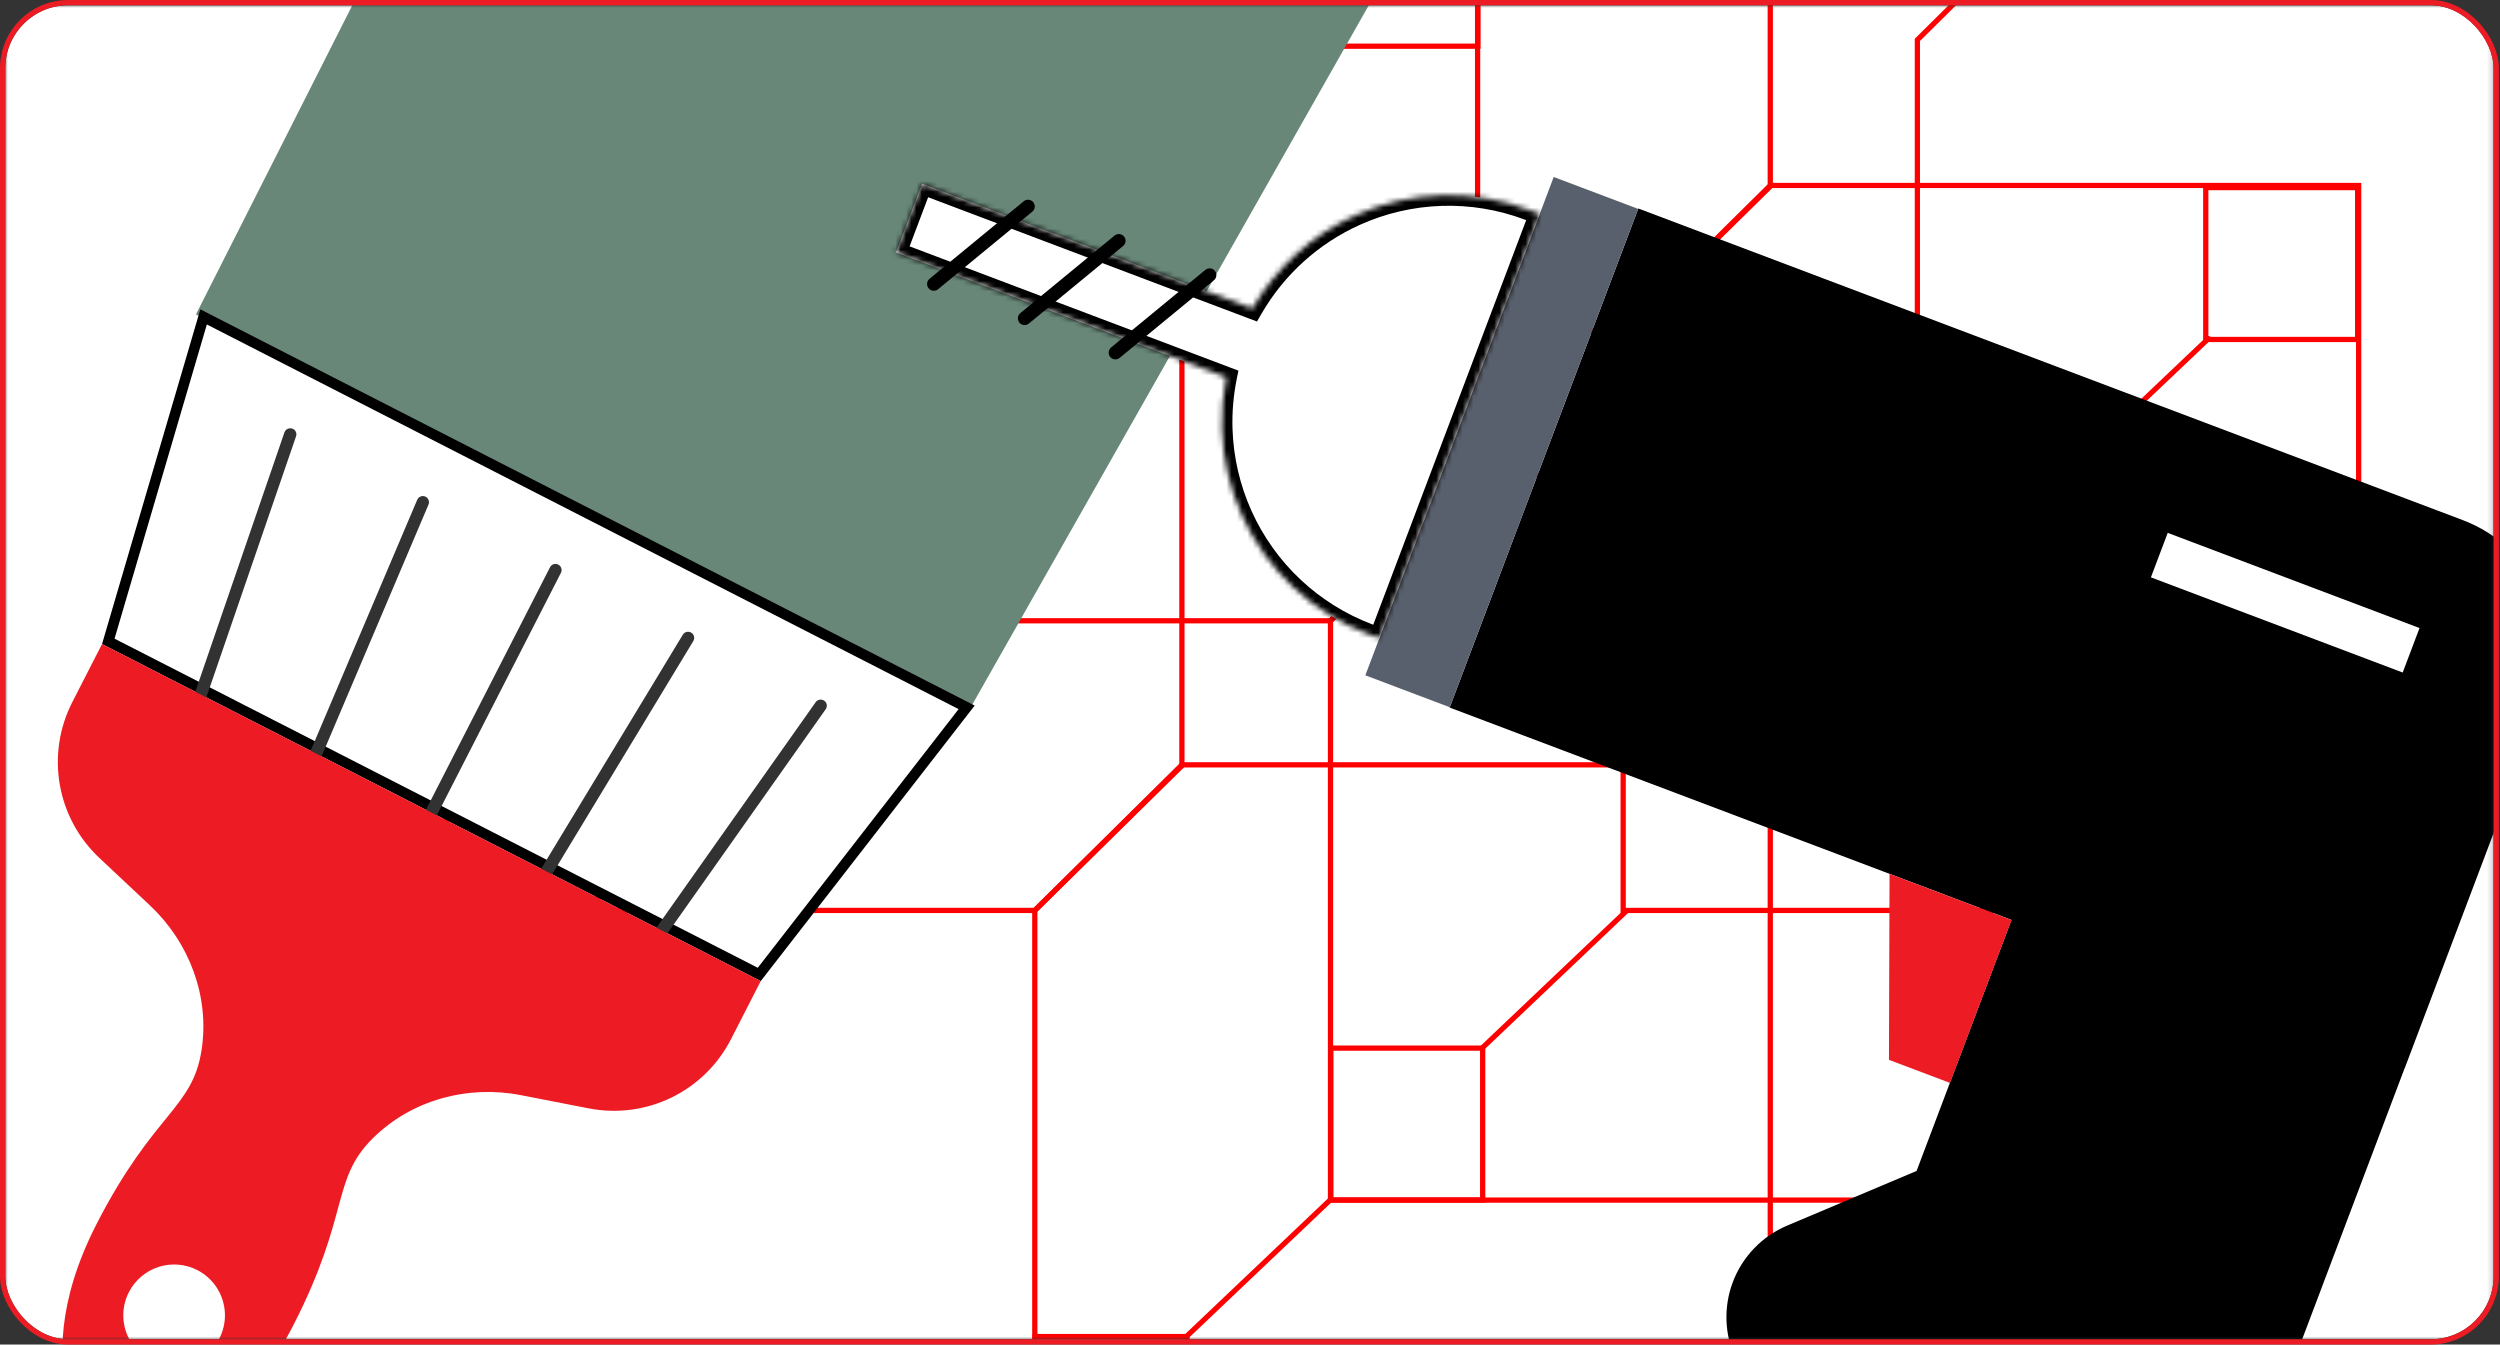 <?xml version="1.0" encoding="UTF-8"?> <svg xmlns="http://www.w3.org/2000/svg" width="476" height="256" viewBox="0 0 476 256" fill="none"><rect x="0" y="0" width="476" height="256" fill="#333333" stroke="none"/> <mask id="mask0_83_2729" style="mask-type:alpha" maskUnits="userSpaceOnUse" x="1" y="1" width="474" height="254"> <rect x="1.5" y="1.5" width="472.782" height="253" fill="#D9D9D9" stroke="black"></rect> </mask> <g mask="url(#mask0_83_2729)"> <rect x="1" y="1" width="473.782" height="254" rx="12" fill="white"></rect> <path d="M169.306 -19.844L141.299 7.877V118.189H253.326L281.333 90.643V-19.844H169.306Z" stroke="#FF0000" stroke-linecap="round"></path> <path d="M449.373 145.91L421.367 173.631V283.943H533.393L561.4 256.397V145.91H449.373Z" stroke="#FF0000" stroke-linecap="round"></path> <path d="M281.333 90.468L253.326 118.189V228.501H365.353L393.36 200.955V90.468H281.333Z" stroke="#FF0000" stroke-linecap="round"></path> <path d="M197.027 -47.279V63.033H309.054L337.06 35.487V-75" stroke="#FF0000" stroke-linecap="round"></path> <path d="M337.06 35.312L309.053 63.033V173.345H421.08L449.087 145.799V35.312H337.06Z" stroke="#FF0000" stroke-linecap="round"></path> <path d="M393.074 -20.13L365.067 7.591V117.904H477.094L505.101 90.357V-20.13H393.074Z" stroke="#FF0000" stroke-linecap="round"></path> <path d="M85 63.033V173.345H197.027L225.034 145.799V35.312H113.007" stroke="#FF0000" stroke-linecap="round"></path> <path d="M337.06 256.111V145.624H225.034L197.027 173.345V283.657H309.054" stroke="#FF0000" stroke-linecap="round"></path> <rect x="84.958" y="144.185" width="28.918" height="28.918" stroke="#FF0000"></rect> <rect x="141.252" y="89.264" width="28.918" height="28.918" stroke="#FF0000"></rect> <rect x="253.383" y="199.564" width="28.918" height="28.918" stroke="#FF0000"></rect> <rect x="197.089" y="254.486" width="28.918" height="28.918" stroke="#FF0000"></rect> <rect x="252.468" y="-20.121" width="28.918" height="28.918" stroke="#FF0000"></rect> <rect x="419.978" y="35.716" width="28.918" height="28.918" stroke="#FF0000"></rect> <path d="M170.357 89.077L196.902 62.99" stroke="#FF0000" stroke-linecap="round"></path> <path d="M113.834 144.225L141.294 118.14" stroke="#FF0000" stroke-linecap="round"></path> <path d="M225.965 254.405L253.425 228.32" stroke="#FF0000" stroke-linecap="round"></path> <path d="M282.259 199.484L309.72 173.399" stroke="#FF0000" stroke-linecap="round"></path> <path d="M393.017 90.557L420.478 64.471" stroke="#FF0000" stroke-linecap="round"></path> <path d="M337.18 145.601L365.099 117.911" stroke="#FF0000" stroke-linecap="round"></path> <path d="M67.865 -0.543L37.308 59.869L183.789 136.505L263.82 -4.641L249.251 -0.543L67.865 -0.543Z" fill="#688778"></path> <path d="M20.618 122.114L38.764 60.34L184.05 134.679L144.563 185.533L20.618 122.114Z" fill="white" stroke="black" stroke-width="2"></path> <path d="M156.787 133.335C156.838 133.357 156.887 133.383 156.934 133.411C157.06 133.499 157.166 133.611 157.248 133.741C157.33 133.87 157.386 134.015 157.412 134.166C157.438 134.317 157.434 134.472 157.4 134.622C157.366 134.771 157.303 134.913 157.214 135.038L126.987 177.838C126.807 178.091 126.535 178.262 126.229 178.313C125.924 178.365 125.61 178.293 125.358 178.114C125.105 177.935 124.935 177.662 124.883 177.357C124.831 177.051 124.903 176.738 125.082 176.485L155.31 133.685C155.474 133.46 155.713 133.301 155.984 133.237C156.255 133.173 156.54 133.208 156.787 133.335Z" fill="#323232"></path> <path d="M131.54 120.416L131.615 120.455C131.746 120.534 131.86 120.638 131.951 120.762C132.042 120.885 132.107 121.025 132.143 121.174C132.18 121.323 132.187 121.477 132.163 121.629C132.14 121.78 132.086 121.926 132.006 122.056L105.08 166.542C104.92 166.807 104.661 166.997 104.361 167.071C104.06 167.145 103.743 167.097 103.478 166.937C103.213 166.777 103.022 166.518 102.948 166.217C102.874 165.917 102.923 165.599 103.083 165.334L130.01 120.846C130.164 120.594 130.407 120.41 130.691 120.33C130.974 120.251 131.278 120.282 131.54 120.416Z" fill="#323232"></path> <path d="M106.292 107.498C106.429 107.567 106.55 107.663 106.65 107.779C106.749 107.896 106.825 108.031 106.872 108.177C106.919 108.323 106.937 108.477 106.924 108.629C106.912 108.782 106.869 108.931 106.799 109.067L83.171 155.244C83.03 155.519 82.786 155.727 82.492 155.823C82.197 155.918 81.877 155.892 81.602 155.751C81.327 155.61 81.119 155.366 81.024 155.071C80.929 154.777 80.954 154.457 81.095 154.182L104.723 108.005C104.792 107.868 104.888 107.747 105.005 107.647C105.121 107.548 105.256 107.472 105.402 107.425C105.548 107.378 105.702 107.36 105.854 107.372C106.007 107.385 106.156 107.428 106.292 107.498Z" fill="#323232"></path> <path d="M81.044 94.579C81.307 94.713 81.508 94.942 81.609 95.219C81.71 95.496 81.701 95.801 81.587 96.072L61.259 143.937C61.2 144.079 61.113 144.207 61.004 144.314C60.895 144.422 60.766 144.507 60.623 144.565C60.481 144.622 60.33 144.651 60.176 144.65C60.023 144.648 59.872 144.617 59.731 144.556C59.588 144.499 59.458 144.413 59.349 144.304C59.239 144.195 59.153 144.065 59.096 143.922C59.038 143.779 59.009 143.626 59.012 143.471C59.014 143.317 59.048 143.165 59.111 143.024L79.437 95.161C79.497 95.02 79.584 94.892 79.693 94.785C79.803 94.677 79.932 94.592 80.074 94.535C80.217 94.478 80.369 94.449 80.522 94.45C80.675 94.452 80.827 94.484 80.968 94.544L81.044 94.579Z" fill="#323232"></path> <path d="M55.797 81.661C56.048 81.789 56.245 82.005 56.349 82.267C56.454 82.529 56.459 82.821 56.365 83.087L39.338 132.641C39.238 132.935 39.025 133.176 38.747 133.313C38.469 133.45 38.148 133.471 37.855 133.371C37.562 133.271 37.32 133.059 37.184 132.781C37.047 132.503 37.026 132.182 37.126 131.888L54.154 82.334C54.203 82.189 54.281 82.055 54.383 81.94C54.484 81.825 54.608 81.731 54.745 81.664C54.883 81.597 55.033 81.557 55.186 81.548C55.339 81.538 55.493 81.559 55.638 81.609C55.692 81.623 55.745 81.64 55.797 81.661Z" fill="#323232"></path> <path d="M18.913 163.347L28.526 172.37C36.062 179.437 39.949 189.736 38.376 199.949C36.654 211.127 29.238 211.846 18.369 233.087C10.845 247.791 11.038 259.081 13.101 266.664C13.627 268.559 14.541 270.324 15.784 271.848C17.027 273.372 18.572 274.621 20.323 275.517C22.074 276.413 23.991 276.935 25.954 277.052C27.917 277.169 29.883 276.877 31.728 276.195C39.081 273.43 48.345 266.993 55.874 252.278C66.743 231.037 62.99 224.603 71.048 216.667C78.408 209.415 89.035 206.542 99.175 208.519L112.119 211.038C117.446 212.075 122.966 211.352 127.847 208.977C132.728 206.602 136.704 202.704 139.176 197.872L144.842 186.799L19.425 122.627L13.76 133.699C11.287 138.532 10.452 144.037 11.381 149.386C12.311 154.734 14.955 159.634 18.913 163.347ZM37.562 241.822C39.266 242.694 40.673 244.051 41.606 245.723C42.538 247.395 42.954 249.306 42.8 251.215C42.647 253.123 41.93 254.943 40.743 256.445C39.555 257.946 37.949 259.062 36.127 259.651C34.305 260.239 32.35 260.274 30.509 259.752C28.667 259.229 27.022 258.172 25.782 256.714C24.541 255.256 23.761 253.463 23.539 251.562C23.317 249.66 23.665 247.735 24.537 246.031C25.706 243.745 27.735 242.018 30.178 241.228C32.621 240.439 35.277 240.652 37.562 241.822Z" fill="#ED1C24"></path> <path d="M311.938 39.696L468.901 99.025C475.493 101.517 480.825 106.526 483.724 112.95C486.622 119.373 486.851 126.686 484.359 133.28L457.837 203.447L276.019 134.723L311.938 39.696Z" fill="black"></path> <path d="M340.963 268.501L404.01 292.332C406.334 293.21 408.808 293.622 411.291 293.543C413.774 293.465 416.217 292.897 418.481 291.874C420.744 290.85 422.784 289.391 424.484 287.578C426.183 285.766 427.509 283.636 428.385 281.311L457.813 203.458L394.469 144.766L364.918 222.948L340.28 233.351C337.917 234.349 335.781 235.817 334.002 237.665C332.223 239.514 330.838 241.705 329.931 244.105C329.053 246.431 328.642 248.908 328.721 251.393C328.801 253.879 329.369 256.324 330.393 258.589C331.418 260.855 332.878 262.896 334.692 264.597C336.506 266.298 338.636 267.624 340.963 268.501Z" fill="black"></path> <path d="M311.908 39.775L295.826 33.697L259.961 128.582L276.042 134.66L311.908 39.775Z" fill="#59606D"></path> <mask id="path-35-inside-1_83_2729" fill="white"> <path fill-rule="evenodd" clip-rule="evenodd" d="M293.163 40.752L291.083 39.966C280.375 35.919 268.498 36.291 258.064 41.001C249.777 44.742 242.939 50.976 238.447 58.748L175.557 34.976L170.608 48.068L233.499 71.84C232.848 75.077 232.568 78.386 232.671 81.702C232.848 87.369 234.139 92.947 236.47 98.115C238.802 103.283 242.129 107.941 246.261 111.823C250.393 115.705 255.249 118.734 260.552 120.739L262.632 121.525L293.163 40.752Z"></path> </mask> <path fill-rule="evenodd" clip-rule="evenodd" d="M293.163 40.752L291.083 39.966C280.375 35.919 268.498 36.291 258.064 41.001C249.777 44.742 242.939 50.976 238.447 58.748L175.557 34.976L170.608 48.068L233.499 71.84C232.848 75.077 232.568 78.386 232.671 81.702C232.848 87.369 234.139 92.947 236.47 98.115C238.802 103.283 242.129 107.941 246.261 111.823C250.393 115.705 255.249 118.734 260.552 120.739L262.632 121.525L293.163 40.752Z" fill="white"></path> <path d="M291.083 39.966L290.376 41.837L290.376 41.837L291.083 39.966ZM293.163 40.752L295.034 41.459L295.741 39.589L293.87 38.881L293.163 40.752ZM258.064 41.001L257.241 39.178L257.241 39.178L258.064 41.001ZM238.447 58.748L237.74 60.618L239.329 61.219L240.179 59.748L238.447 58.748ZM175.557 34.976L176.264 33.105L174.393 32.398L173.686 34.269L175.557 34.976ZM170.608 48.068L168.737 47.361L168.03 49.232L169.901 49.939L170.608 48.068ZM233.499 71.84L235.46 72.235L235.795 70.57L234.206 69.969L233.499 71.84ZM232.671 81.702L234.67 81.64L234.67 81.64L232.671 81.702ZM236.47 98.115L234.647 98.937L234.647 98.937L236.47 98.115ZM246.261 111.823L247.63 110.365L247.63 110.365L246.261 111.823ZM262.632 121.525L261.925 123.396L263.796 124.103L264.503 122.232L262.632 121.525ZM290.376 41.837L292.456 42.623L293.87 38.881L291.79 38.095L290.376 41.837ZM258.887 42.824C268.838 38.332 280.164 37.977 290.376 41.837L291.79 38.095C280.586 33.86 268.159 34.25 257.241 39.178L258.887 42.824ZM240.179 59.748C244.463 52.337 250.984 46.392 258.887 42.824L257.241 39.178C248.57 43.093 241.416 49.615 236.716 57.747L240.179 59.748ZM239.154 56.877L176.264 33.105L174.849 36.847L237.74 60.618L239.154 56.877ZM173.686 34.269L168.737 47.361L172.479 48.775L177.427 35.683L173.686 34.269ZM169.901 49.939L232.792 73.711L234.206 69.969L171.315 46.197L169.901 49.939ZM234.67 81.64C234.572 78.477 234.839 75.322 235.46 72.235L231.538 71.445C230.857 74.833 230.564 78.295 230.672 81.764L234.67 81.64ZM238.293 97.292C236.07 92.363 234.839 87.045 234.67 81.64L230.672 81.764C230.857 87.694 232.208 93.529 234.647 98.937L238.293 97.292ZM247.63 110.365C243.69 106.663 240.517 102.221 238.293 97.292L234.647 98.937C237.087 104.345 240.568 109.219 244.891 113.28L247.63 110.365ZM261.259 118.868C256.202 116.957 251.571 114.067 247.63 110.365L244.891 113.28C249.215 117.342 254.296 120.512 259.845 122.61L261.259 118.868ZM263.339 119.654L261.259 118.868L259.845 122.61L261.925 123.396L263.339 119.654ZM291.292 40.045L260.761 120.818L264.503 122.232L295.034 41.459L291.292 40.045Z" fill="black" mask="url(#path-35-inside-1_83_2729)"></path> <path d="M359.657 201.796L371.273 206.186L382.995 175.174L359.767 166.394L359.657 201.796Z" fill="#ED1C24"></path> <path d="M177.337 55.281C177.127 55.2 176.942 55.066 176.799 54.892C176.657 54.718 176.564 54.509 176.527 54.287C176.491 54.066 176.513 53.838 176.592 53.627C176.671 53.417 176.804 53.231 176.977 53.087L194.924 38.317C195.054 38.21 195.204 38.13 195.365 38.081C195.526 38.032 195.696 38.015 195.863 38.031C196.031 38.048 196.194 38.097 196.342 38.176C196.491 38.256 196.622 38.364 196.729 38.494C196.836 38.624 196.916 38.774 196.965 38.935C197.014 39.096 197.031 39.266 197.014 39.433C196.998 39.601 196.949 39.764 196.869 39.913C196.79 40.061 196.682 40.193 196.552 40.3L178.605 55.07C178.431 55.214 178.222 55.309 177.999 55.346C177.776 55.383 177.548 55.36 177.337 55.281Z" fill="black"></path> <path d="M194.625 61.815C194.415 61.735 194.23 61.601 194.088 61.427C193.946 61.253 193.852 61.044 193.815 60.822C193.779 60.6 193.801 60.373 193.88 60.162C193.959 59.952 194.092 59.766 194.265 59.622L212.212 44.852C212.342 44.745 212.492 44.664 212.653 44.615C212.815 44.566 212.984 44.55 213.152 44.566C213.319 44.583 213.482 44.632 213.631 44.711C213.779 44.791 213.911 44.898 214.017 45.029C214.124 45.159 214.205 45.309 214.254 45.47C214.303 45.631 214.319 45.801 214.303 45.968C214.286 46.136 214.237 46.299 214.158 46.447C214.078 46.596 213.97 46.728 213.84 46.834L195.893 61.605C195.719 61.749 195.51 61.844 195.287 61.881C195.065 61.918 194.836 61.895 194.625 61.815Z" fill="black"></path> <path d="M211.913 68.35C211.703 68.27 211.518 68.136 211.376 67.962C211.234 67.787 211.14 67.579 211.104 67.357C211.067 67.135 211.089 66.908 211.168 66.697C211.247 66.486 211.38 66.3 211.553 66.157L229.5 51.386C229.763 51.17 230.101 51.068 230.44 51.101C230.778 51.134 231.09 51.3 231.306 51.563C231.522 51.826 231.624 52.164 231.591 52.503C231.558 52.842 231.391 53.153 231.128 53.369L213.181 68.14C213.007 68.283 212.798 68.379 212.576 68.415C212.353 68.452 212.124 68.43 211.913 68.35Z" fill="black"></path> <path d="M460.677 119.58L412.733 101.458L409.532 109.927L457.475 128.049L460.677 119.58Z" fill="white"></path> </g> <rect x="0.5" y="0.5" width="474.782" height="255" rx="12.5" stroke="#ED1C24"></rect> </svg> 